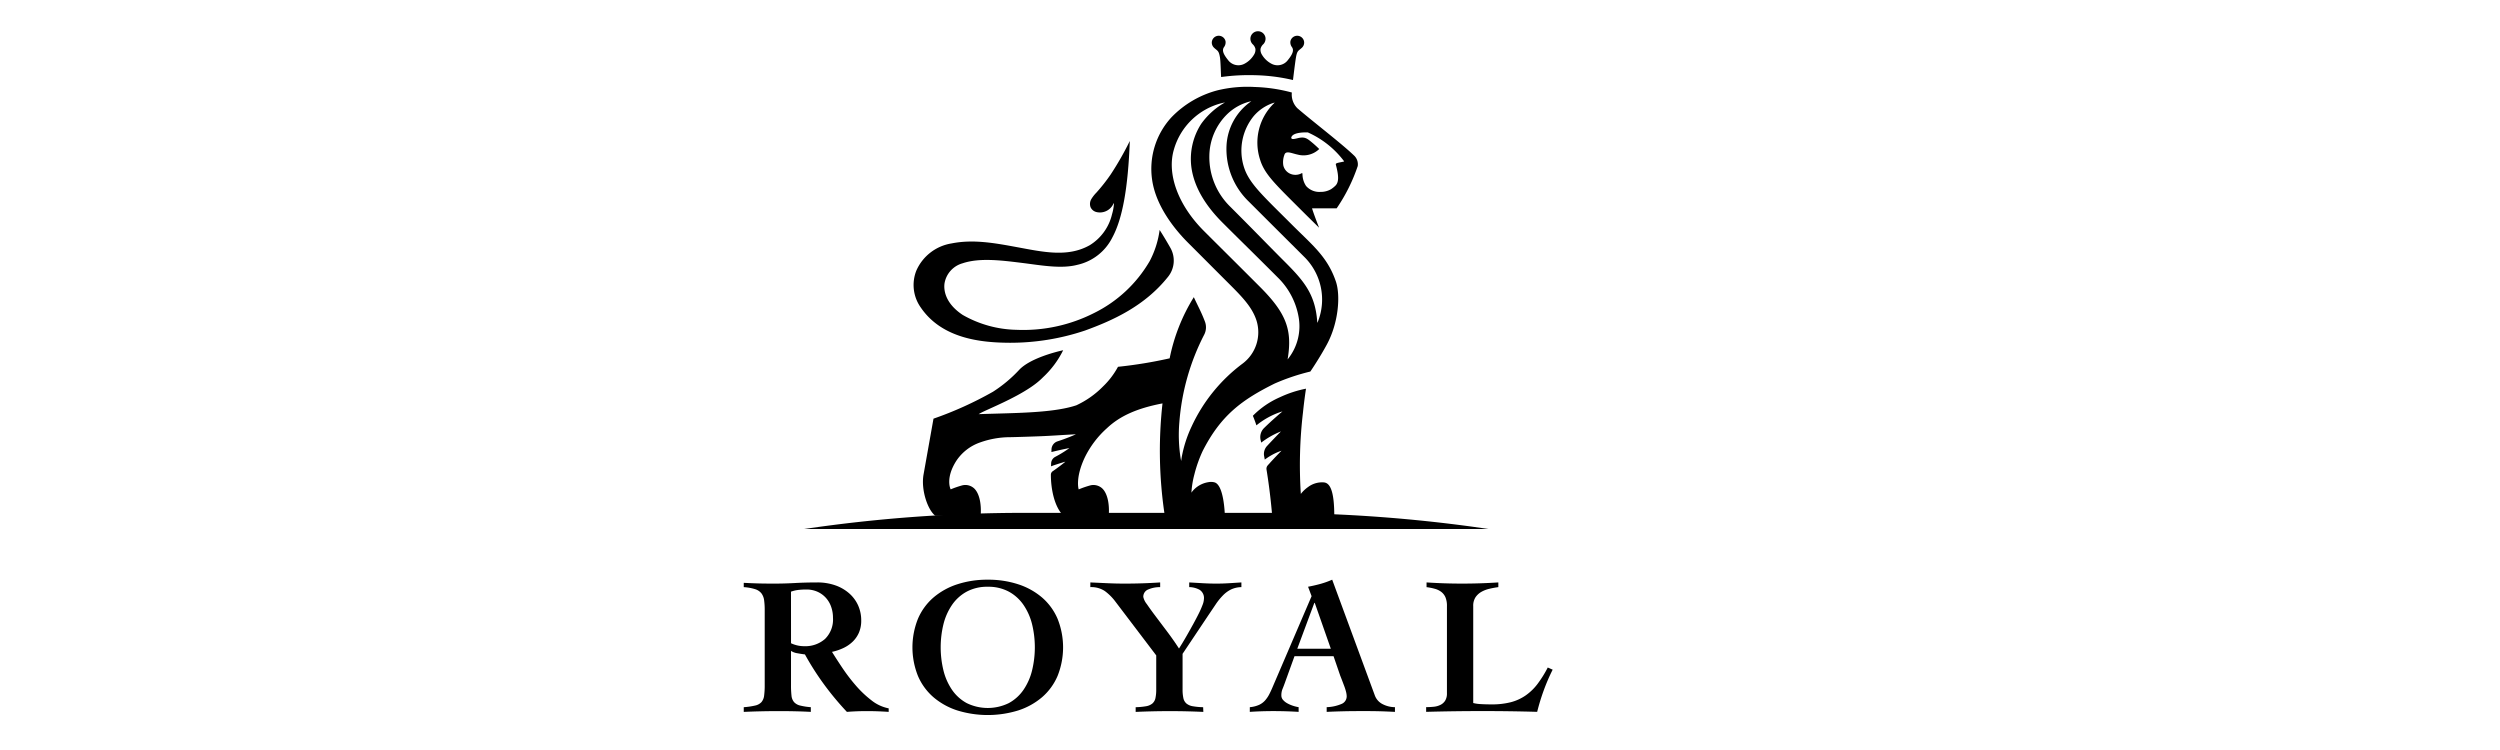 <svg xmlns="http://www.w3.org/2000/svg" xmlns:xlink="http://www.w3.org/1999/xlink" width="400" height="120" viewBox="0 0 400 120">
  <defs>
    <clipPath id="clip-Logo_6">
      <rect width="400" height="120"/>
    </clipPath>
  </defs>
  <g id="Logo_6" data-name="Logo 6" clip-path="url(#clip-Logo_6)">
    <rect width="400" height="120" fill="rgba(255,255,255,0)"/>
    <g id="Group_34" data-name="Group 34" transform="translate(-1 -3.068)">
      <g id="Group_25" data-name="Group 25" transform="translate(120 8.068)">
        <path id="Path_119" data-name="Path 119" d="M0,786.865q1.161.063,2.275.094t2.526.031q1.695,0,3.389-.094t3.546-.094a8.6,8.6,0,0,1,2.934.471,6.709,6.709,0,0,1,2.228,1.3,5.657,5.657,0,0,1,1.412,1.93,5.828,5.828,0,0,1,.486,2.385,4.816,4.816,0,0,1-.361,1.93,4.492,4.492,0,0,1-.989,1.444,5.522,5.522,0,0,1-1.475,1.02,8.349,8.349,0,0,1-1.852.628q.659,1.067,1.632,2.526a28.711,28.711,0,0,0,2.15,2.825,17.011,17.011,0,0,0,2.526,2.4,6.368,6.368,0,0,0,2.762,1.287v.565q-.911-.063-1.773-.094t-1.773-.031q-.785,0-1.569.031t-1.569.094a46.683,46.683,0,0,1-3.656-4.394,43.822,43.822,0,0,1-3.06-4.8q-.534-.063-1.208-.188a2.529,2.529,0,0,1-1.02-.377v5.429a15.169,15.169,0,0,0,.078,1.726,1.867,1.867,0,0,0,.408,1.036,1.9,1.9,0,0,0,.957.549,10.016,10.016,0,0,0,1.726.267v.753q-1.1-.063-2.4-.094t-2.652-.031q-1.444,0-2.856.031T0,807.516v-.753a11.467,11.467,0,0,0,1.836-.267,1.927,1.927,0,0,0,1-.549,1.957,1.957,0,0,0,.424-1.036,12.694,12.694,0,0,0,.094-1.726V791.259a11.551,11.551,0,0,0-.094-1.6,2.354,2.354,0,0,0-.424-1.1,2.06,2.06,0,0,0-1-.675A7.65,7.65,0,0,0,0,787.555Zm7.564,9.666a4.895,4.895,0,0,0,2.1.471,4.762,4.762,0,0,0,3.342-1.161,4.359,4.359,0,0,0,1.271-3.389,5.219,5.219,0,0,0-.3-1.773,4.191,4.191,0,0,0-.863-1.444,4.022,4.022,0,0,0-1.35-.957,4.324,4.324,0,0,0-1.758-.345,11.723,11.723,0,0,0-1.224.063,5.46,5.46,0,0,0-1.224.282Z" transform="translate(0 -698.612)"/>
        <path id="Path_120" data-name="Path 120" d="M252.848,782.883a15.371,15.371,0,0,1,4.88.738,11.172,11.172,0,0,1,3.813,2.118,9.343,9.343,0,0,1,2.479,3.405,12.3,12.3,0,0,1,0,9.133,9.338,9.338,0,0,1-2.479,3.405,11.156,11.156,0,0,1-3.813,2.118,16.515,16.515,0,0,1-9.76,0,11.157,11.157,0,0,1-3.813-2.118,9.333,9.333,0,0,1-2.479-3.405,12.3,12.3,0,0,1,0-9.133,9.337,9.337,0,0,1,2.479-3.405,11.173,11.173,0,0,1,3.813-2.118,15.369,15.369,0,0,1,4.88-.738m0,1.13a6.9,6.9,0,0,0-3.374.785,6.773,6.773,0,0,0-2.354,2.134,9.528,9.528,0,0,0-1.365,3.091,15.629,15.629,0,0,0,0,7.36,9.507,9.507,0,0,0,1.365,3.107,6.763,6.763,0,0,0,2.354,2.134,7.646,7.646,0,0,0,6.748,0,6.771,6.771,0,0,0,2.354-2.134,9.524,9.524,0,0,0,1.365-3.107,15.629,15.629,0,0,0,0-7.36,9.546,9.546,0,0,0-1.365-3.091,6.781,6.781,0,0,0-2.354-2.134,6.905,6.905,0,0,0-3.374-.785" transform="translate(-213.806 -695.132)"/>
        <path id="Path_121" data-name="Path 121" d="M494.753,786.8l2.746.126q1.365.063,2.746.063,2.855,0,5.68-.188v.753a4.623,4.623,0,0,0-1.883.361,1.239,1.239,0,0,0-.816,1.208,2.744,2.744,0,0,0,.565,1.145q.565.832,1.428,1.977l1.867,2.479q1,1.334,1.852,2.652.219-.345.6-.973t.816-1.4q.439-.769.894-1.6t.832-1.585a14.491,14.491,0,0,0,.612-1.381,3.019,3.019,0,0,0,.235-.973,1.552,1.552,0,0,0-.706-1.491,3.6,3.6,0,0,0-1.648-.424V786.8l2.181.126q1.083.063,2.181.063,1,0,1.993-.063l1.993-.126v.753a4.075,4.075,0,0,0-1.632.361,4.726,4.726,0,0,0-1.3.942,9.878,9.878,0,0,0-1.193,1.475q-.581.864-1.3,1.93l-3.986,5.963v5.681a6.417,6.417,0,0,0,.126,1.4,1.562,1.562,0,0,0,.486.863,2.118,2.118,0,0,0,1,.439,10.75,10.75,0,0,0,1.679.157l.031.753q-1.35-.063-2.668-.094t-2.636-.031q-1.412,0-2.778.031t-2.746.094v-.753a10.753,10.753,0,0,0,1.679-.157,2.122,2.122,0,0,0,1-.439,1.569,1.569,0,0,0,.487-.863,6.453,6.453,0,0,0,.125-1.4v-5.43l-6.528-8.6a8.139,8.139,0,0,0-1.695-1.695,3.916,3.916,0,0,0-2.322-.628Z" transform="translate(-439.298 -698.612)"/>
        <path id="Path_122" data-name="Path 122" d="M722.389,803.282a4.715,4.715,0,0,0,1.459-.361,2.912,2.912,0,0,0,.973-.706,4.855,4.855,0,0,0,.69-1.02q.3-.58.612-1.334l6.151-14.343-.565-1.507q1-.188,1.977-.455a13,13,0,0,0,1.883-.675l6.81,18.485a2.552,2.552,0,0,0,1.318,1.459,4.354,4.354,0,0,0,1.914.455v.753q-.6-.032-1.35-.063t-1.507-.047q-.753-.016-1.506-.016h-1.318q-1.318,0-2.621.031t-2.621.094v-.753a6.569,6.569,0,0,0,2.417-.534,1.309,1.309,0,0,0,.785-1.224,3.115,3.115,0,0,0-.11-.722,8.113,8.113,0,0,0-.283-.894l-.345-.91q-.173-.454-.3-.769l-1.067-3.107h-6.245l-1.6,4.425q-.158.44-.329.847a2.673,2.673,0,0,0-.173,1.036,1.041,1.041,0,0,0,.267.69,2.452,2.452,0,0,0,.69.549,5.06,5.06,0,0,0,.91.392,5.77,5.77,0,0,0,.894.22v.753q-1-.063-2.024-.094t-2.024-.031q-.942,0-1.883.031t-1.883.094Zm12.962-9.352-2.573-7.344h-.063l-2.731,7.344Z" transform="translate(-641.419 -695.132)"/>
        <path id="Path_123" data-name="Path 123" d="M977.434,790.6a3.543,3.543,0,0,0-.235-1.412,2.192,2.192,0,0,0-.659-.863,3.009,3.009,0,0,0-1.02-.5,8.84,8.84,0,0,0-1.349-.267V786.8q2.824.188,5.68.188,2.887,0,5.806-.188v.753a14.018,14.018,0,0,0-1.444.267,4.72,4.72,0,0,0-1.287.5,2.814,2.814,0,0,0-.926.863,2.48,2.48,0,0,0-.361,1.412v15.5a5.945,5.945,0,0,0,1.224.173q.784.047,1.695.047a12.208,12.208,0,0,0,3.076-.345,7.494,7.494,0,0,0,2.385-1.083,8.423,8.423,0,0,0,1.914-1.852,18.275,18.275,0,0,0,1.632-2.621l.784.345a31.542,31.542,0,0,0-1.428,3.311,34.284,34.284,0,0,0-1.051,3.437q-2.165-.063-4.347-.094t-4.347-.031q-2.259,0-4.535.031t-4.535.094v-.753a11.617,11.617,0,0,0,1.224-.063,3.09,3.09,0,0,0,1.067-.3,1.874,1.874,0,0,0,.753-.675,2.186,2.186,0,0,0,.283-1.193Z" transform="translate(-864.923 -698.612)"/>
        <path id="Path_124" data-name="Path 124" d="M668.455,2.656c.553.5.738.434.923,1.5.118.679.133,2.386.192,3.167a32.637,32.637,0,0,1,5.391-.294,29.245,29.245,0,0,1,6.106.774c.1-.835.35-2.889.482-3.647.185-1.063.37-1,.923-1.5a1.132,1.132,0,0,0,.384-.84,1.112,1.112,0,0,0-2.2-.214,1.249,1.249,0,0,0,.248.938c.291.434.239.971-.655,2.071a2.059,2.059,0,0,1-2.577.611,3.859,3.859,0,0,1-1.565-1.46,1.479,1.479,0,0,1-.235-.937,1.461,1.461,0,0,1,.462-.768,1.256,1.256,0,0,0,.33-1.038A1.218,1.218,0,0,0,675.61.006a1.335,1.335,0,0,0-.293,0,1.218,1.218,0,0,0-1.051,1.012,1.257,1.257,0,0,0,.33,1.038,1.46,1.46,0,0,1,.462.768,1.479,1.479,0,0,1-.235.937,3.861,3.861,0,0,1-1.564,1.46,2.059,2.059,0,0,1-2.577-.611c-.894-1.1-.946-1.637-.655-2.071a1.25,1.25,0,0,0,.248-.938,1.112,1.112,0,0,0-2.2.214,1.132,1.132,0,0,0,.384.84" transform="translate(-593.189 0.002)"/>
        <path id="Path_125" data-name="Path 125" d="M257.833,188.926a37.563,37.563,0,0,0,12.081-1.956c4.484-1.629,9.57-3.924,13.292-8.6a4.13,4.13,0,0,0,.376-4.634c-.868-1.526-1.505-2.528-1.721-2.861a14.952,14.952,0,0,1-1.584,4.976,21.056,21.056,0,0,1-8.921,8.323,25.032,25.032,0,0,1-12.4,2.678,18.014,18.014,0,0,1-8.605-2.382c-2.967-1.97-3.024-4.174-2.911-5.03a4.024,4.024,0,0,1,2.886-3.229c2.7-.906,6.133-.482,9.45-.072,3.106.384,6.317,1,8.929.313a8.247,8.247,0,0,0,5.583-4.361c1.628-3,2.52-7.918,2.8-15.451a48.751,48.751,0,0,1-3.056,5.353,27.9,27.9,0,0,1-2.3,2.92,5.532,5.532,0,0,0-.826,1.068,1.521,1.521,0,0,0-.1,1.241,1.364,1.364,0,0,0,.843.759l.032.011a2.369,2.369,0,0,0,2.758-1.254l.113-.19-.009.221a7.612,7.612,0,0,1-.3,1.6,7.932,7.932,0,0,1-3.564,4.945c-3.567,2.016-7.59,1.055-11.849.273-3.345-.613-6.8-1.248-10.235-.561a7.436,7.436,0,0,0-5.653,4.338,6.225,6.225,0,0,0,.718,5.942c3.417,4.992,9.719,5.6,14.163,5.618" transform="translate(-215.32 -139.082)"/>
        <path id="Path_126" data-name="Path 126" d="M325.338,92.064a1.922,1.922,0,0,0-.629-1.732c-1.18-1.134-3.333-2.874-5.416-4.557-1.381-1.116-2.686-2.17-3.619-2.978a3.089,3.089,0,0,1-.876-2.508,25.605,25.605,0,0,0-5.917-.883,20.369,20.369,0,0,0-6.016.541,15.829,15.829,0,0,0-7.336,4.313,12.18,12.18,0,0,0-3.083,10.033c.638,4.37,3.863,8.152,5.728,10.017,1.336,1.336,2.3,2.3,3.24,3.243.882.883,1.743,1.747,2.873,2.876l.314.313c2.091,2.088,3.743,3.738,4.48,5.853.023.065.044.13.065.195a6.266,6.266,0,0,1-2.238,6.877,26.328,26.328,0,0,0-8.144,10.047,19.757,19.757,0,0,0-1.623,5.13l-.05.4-.082-.4a23.934,23.934,0,0,1-.211-5.8,36.635,36.635,0,0,1,3.982-14.026,2.574,2.574,0,0,0,.11-2.079c-.4-1.052-.763-1.8-1.146-2.582-.2-.415-.411-.842-.63-1.326a29.448,29.448,0,0,0-3.859,9.745l-.008.04-.039.011a70.923,70.923,0,0,1-8.228,1.347,12.8,12.8,0,0,1-2.389,3.14,14.6,14.6,0,0,1-4.273,3.018c-3.19,1.07-8.153,1.205-12.952,1.337-.8.022-1.623.045-2.412.071l-.271.009.235-.135c.3-.175.9-.443,1.645-.783,2.352-1.067,6.288-2.853,8.282-4.847l.134-.133a14.905,14.905,0,0,0,3.229-4.328c-1.121.25-5.311,1.288-7.053,3.155a21.572,21.572,0,0,1-4.173,3.484,57.827,57.827,0,0,1-9.522,4.311l-1.6,8.986c-.415,2.474.7,5.658,1.9,6.555h7.247c.152-2-.243-3.646-1.059-4.4a2.09,2.09,0,0,0-1.841-.481,15.062,15.062,0,0,0-1.838.626l-.059.024-.027-.057c-.035-.072-.824-1.795.951-4.541a7.523,7.523,0,0,1,3.76-2.9,14.324,14.324,0,0,1,4.875-.85c.953-.016,3.811-.11,4.93-.156.85-.035,2.007-.1,3.125-.171.724-.043,1.44-.086,2.064-.119l.36-.019-.329.148c-.013.006-1.092.488-2.614.983a1.394,1.394,0,0,0-.965,1.289c0,.142-.007.285-.011.422.639-.155,1.747-.416,2.577-.576l.3-.058-.246.178a18.634,18.634,0,0,1-2.02,1.227,1.225,1.225,0,0,0-.658,1.05l-.012.465.229-.087c.524-.2,2.057-.659,2.057-.659l-.183.168c-.009.008-.944.754-1.832,1.359a.688.688,0,0,0-.3.569c0,2.227.535,5.117,2.019,6.568H285.5c.152-2-.243-3.646-1.059-4.4a2.09,2.09,0,0,0-1.841-.481,15.062,15.062,0,0,0-1.838.626l-.069.028-.02-.072c-.021-.073-.5-1.822.95-4.949A15.2,15.2,0,0,1,285.209,134c2.064-1.947,4.77-3.165,8.775-3.947l.117-.023-.01.091a68.75,68.75,0,0,0,.38,17.906h9.608c-.017-.6-.188-4.9-1.634-5.357a2.152,2.152,0,0,0-.967-.042,4.157,4.157,0,0,0-2.611,1.486l-.133.2.01-.237a14.39,14.39,0,0,1,.482-2.771l0-.013a21.182,21.182,0,0,1,1.291-3.623c2.9-5.725,6.291-8.22,11.54-10.822a34.03,34.03,0,0,1,5.7-1.917c.154-.227,1.506-2.223,2.645-4.333,1.872-3.466,2.2-7.849,1.435-10.083-1.144-3.343-3.01-5.159-5.594-7.673-.467-.454-.949-.924-1.454-1.429-.557-.557-1.079-1.075-1.568-1.56-3.606-3.579-5.415-5.376-6.118-7.729a8.734,8.734,0,0,1,1.589-8.059,7.037,7.037,0,0,1,3.127-2.106l.238-.066-.172.177a8.771,8.771,0,0,0-2.169,8.962c.65,2.153,2.233,3.73,5.7,7.185l1.055,1.052c.812.812,2.153,2.128,2.684,2.647-.831-2.111-1.1-3-1.1-3.007l-.026-.086h3.934a27.483,27.483,0,0,0,3.37-6.752m-11.055,30.716-.161.208.041-.26c.722-4.558-.326-7.215-4.485-11.374-3.11-3.11-4.54-4.532-5.8-5.785-.949-.944-1.785-1.774-3.154-3.143-4.121-4.121-5.956-9.115-4.79-13.033a10.666,10.666,0,0,1,7.773-7.442l.4-.085-.353.209a11.882,11.882,0,0,0-3.448,3.206,10.351,10.351,0,0,0-1.588,6.873c.375,3,2.052,6.007,4.982,8.937,1.24,1.24,2.329,2.316,3.482,3.454,1.44,1.422,3.072,3.033,5.4,5.363a11.6,11.6,0,0,1,3.3,6.282,8.365,8.365,0,0,1-1.6,6.59m-6.218-40.922a9.186,9.186,0,0,0-3.707,6.77,11.649,11.649,0,0,0,3.561,9.107c2.593,2.593,4.3,4.294,5.812,5.8,1.123,1.117,2.11,2.1,3.228,3.217a9.6,9.6,0,0,1,2.026,10.153l-.109.234-.019-.257c-.318-4.357-2.172-6.5-5.187-9.518-1.32-1.32-2.382-2.4-3.507-3.546-1.359-1.383-2.9-2.95-5.217-5.268a11.075,11.075,0,0,1-3.343-8.11,9.5,9.5,0,0,1,2.965-6.8,8.122,8.122,0,0,1,3.445-1.9l.308-.063Zm13.083,13.847a3.238,3.238,0,0,1-1.769.477,2.819,2.819,0,0,1-2.3-.947,3.458,3.458,0,0,1-.574-1.783,1.045,1.045,0,0,0-.044-.292l-.011,0c-.033.014-.067.03-.1.048a2.063,2.063,0,0,1-1.83.062,1.928,1.928,0,0,1-1.083-1.325,3.314,3.314,0,0,1,.177-1.695c.166-.571.794-.394,1.46-.206.216.061.439.124.666.171a3.616,3.616,0,0,0,3.444-.893c-.108-.109-.459-.454-.988-.91l-.157-.13c-.8-.661-1.162-.963-2.271-.7l-.1.025c-.442.108-.79.18-.915.035a.226.226,0,0,1-.014-.246c.341-.836,2.513-.734,2.606-.729l.021,0a14.728,14.728,0,0,1,5.761,4.568l.044.077-.086.022c-.13.033-.262.06-.389.087-.33.068-.754.133-.838.268a.169.169,0,0,0-.014.14c.445,1.688.516,2.709-.022,3.309a4.212,4.212,0,0,1-.667.555" transform="translate(-227.101 -70.486)"/>
        <path id="Path_127" data-name="Path 127" d="M738.185,525.243a3.726,3.726,0,0,0-2.617.741,5.4,5.4,0,0,0-1.04.958l-.107.137-.013-.173a71.974,71.974,0,0,1,.355-12.854c.212-2.048.427-3.447.485-3.811a17.887,17.887,0,0,0-4.158,1.36,13.907,13.907,0,0,0-4.345,2.976c.195.46.385.975.569,1.531a12.314,12.314,0,0,1,3.859-2.136l.31-.093-.248.209c-.018.015-1.428,1.207-2.694,2.447a2.039,2.039,0,0,0-.55,1.95q.048.191.094.385a13.059,13.059,0,0,1,2.857-1.672l.305-.127-.231.236c-.013.013-1.037,1.061-2,2.1a1.882,1.882,0,0,0-.466,1.639q.053.268.1.543a9.755,9.755,0,0,1,2.4-1.325l.28-.1-.209.212c-.012.012-1.08,1.1-2,2.139a.81.81,0,0,0-.191.667c.6,3.665.869,6.922.908,7.409h9.935c-.006-3.5-.514-5.2-1.6-5.344" transform="translate(-645.287 -453.052)"/>
        <path id="Path_128" data-name="Path 128" d="M195.959,690.053H86.525a241.172,241.172,0,0,1,35.2-2.578H160.76A241.172,241.172,0,0,1,195.959,690.053Z" transform="translate(-76.827 -610.418)"/>
      </g>
    </g>
  </g>
</svg>
